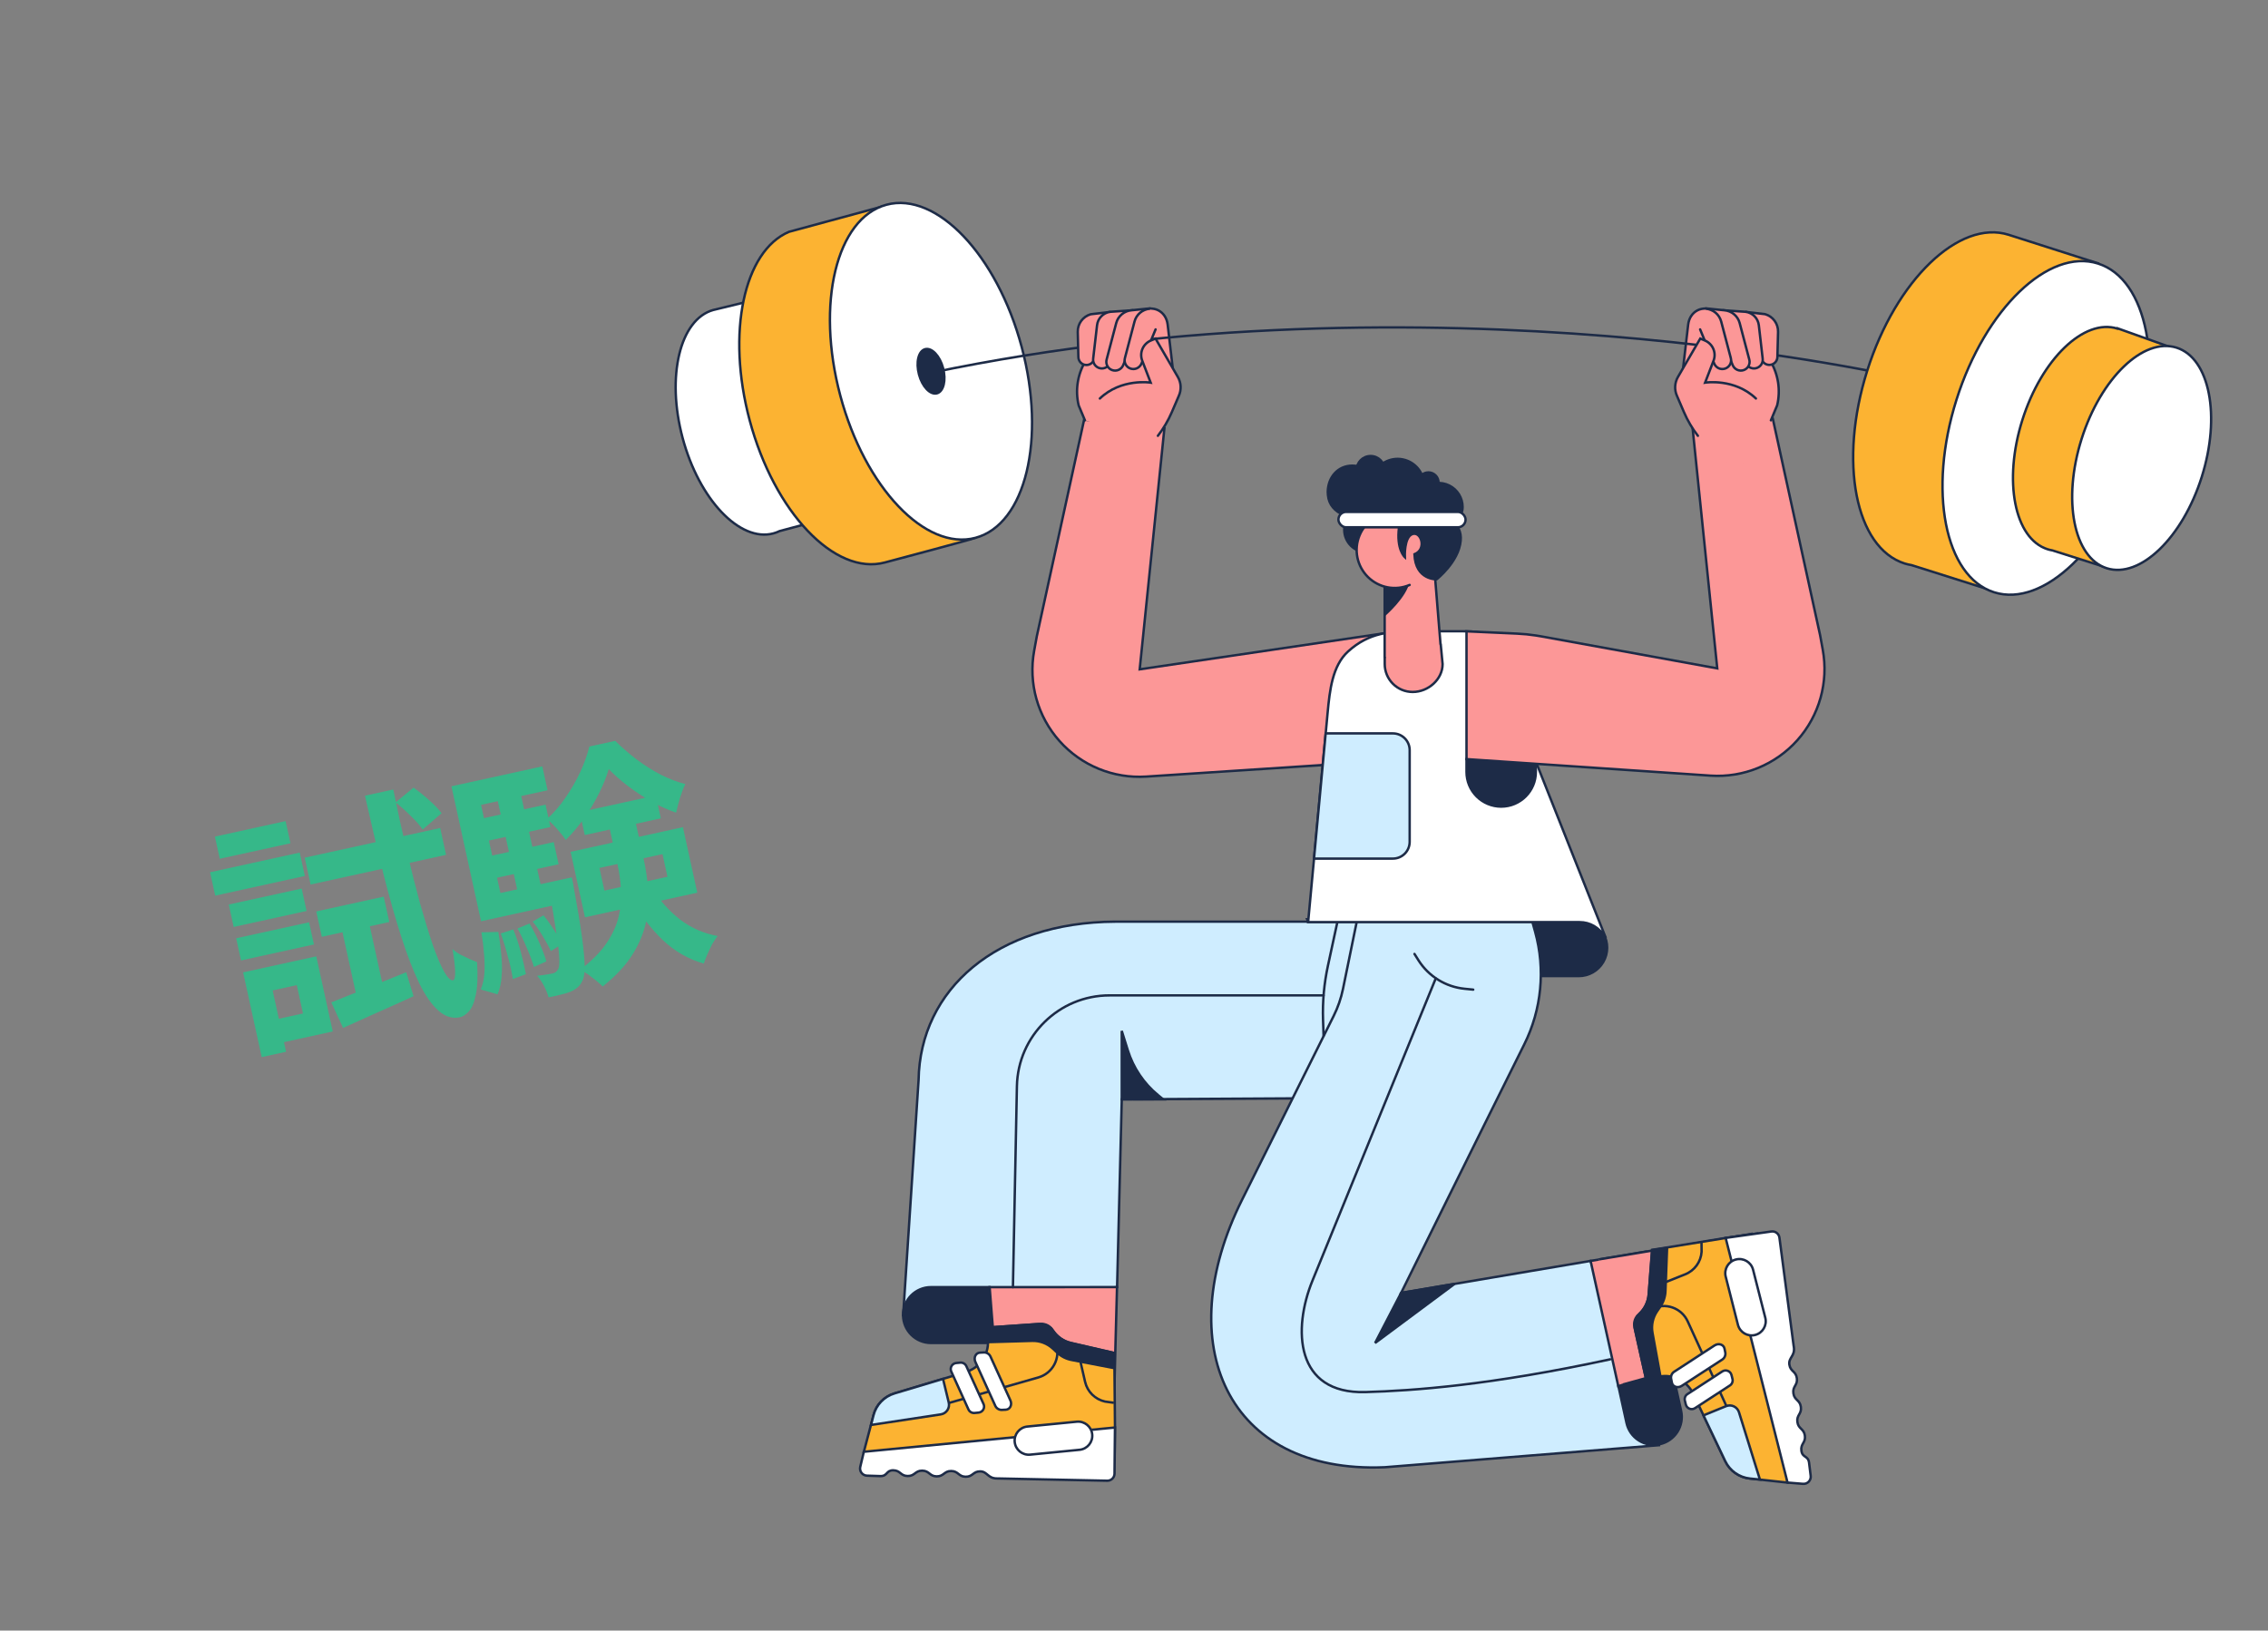 <svg width="242" height="174" viewBox="0 0 242 174" fill="none" xmlns="http://www.w3.org/2000/svg">
<rect x="0" y="0" width="242" height="174" fill="#808080" stroke="none"/>
<g clip-path="url(#clip0_12189_165635)">
<path d="M82.219 34.615C82.219 34.498 82.232 34.379 82.241 34.27C82.241 34.261 82.225 34.386 82.219 34.615Z" fill="#3620A5"/>
<path d="M88.919 55.141L86.244 45.138C86.134 44.52 85.996 43.892 85.827 43.263C85.657 42.633 85.466 42.019 85.254 41.429L82.544 31.289L81.778 31.701L76.102 33.081C72.546 34.076 71.081 40.17 72.835 46.731C74.59 53.292 78.931 57.88 82.518 56.921C82.749 56.859 82.974 56.775 83.189 56.671L88.919 55.141Z" fill="white" stroke="#1D2B47" stroke-width="0.257" stroke-linecap="round"/>
<path d="M104.081 53.906L96.069 23.692L94.112 22.047L84.189 24.736C79.377 26.769 77.488 35.488 79.989 44.844C82.612 54.658 89.072 61.457 94.419 60.022C94.764 59.929 103.762 57.548 104.078 57.393L104.081 53.906Z" fill="#FCB332" stroke="#1D2B47" stroke-width="0.257" stroke-linecap="round"/>
<ellipse cx="99.338" cy="39.619" rx="10.019" ry="18.395" transform="rotate(-14.96 99.338 39.619)" fill="white" stroke="#1D2B47" stroke-width="0.257" stroke-linecap="round"/>
<ellipse cx="99.342" cy="39.617" rx="1.328" ry="2.437" transform="rotate(-14.96 99.342 39.617)" fill="#1D2B47" stroke="#1D2B47" stroke-width="0.257" stroke-linecap="round"/>
<path d="M171.092 99.635C170.554 98.684 169.547 98.097 168.455 98.098H139.478L141.081 101.592L139.011 104.16H168.453C169.532 104.161 170.531 103.589 171.074 102.656C171.618 101.724 171.625 100.573 171.092 99.635Z" fill="#1D2B47" stroke="#1D2B47" stroke-width="0.257"/>
<path d="M96.369 140.331L119.195 137.351L119.695 117.312L156.487 117.107L163.064 98.352H119.019C106.338 98.403 98.166 105.58 98.015 115.255L96.369 140.331Z" fill="#CFEDFF" stroke="#1D2B47" stroke-width="0.257"/>
<path d="M99.341 137.352C97.695 137.352 96.36 138.686 96.36 140.332C96.36 141.978 97.695 143.312 99.341 143.312H106.076C105.936 141.689 105.771 139.671 105.595 137.352H99.341Z" fill="#1D2B47" stroke="#1D2B47" stroke-width="0.257"/>
<path d="M105.596 137.353C105.769 139.673 105.941 141.691 106.077 143.314C106.077 143.357 106.077 143.398 106.089 143.441C106.295 145.826 104.592 147.951 102.221 148.271L98.102 148.819C95.666 149.147 93.734 151.034 93.348 153.461L93.279 153.894H118.765L119.029 143.309L119.188 137.348L105.596 137.353Z" fill="#FC9797" stroke="#1D2B47" stroke-width="0.257"/>
<path d="M177.146 154.104L169.716 134.554L149.501 137.97C149.501 137.97 157.642 121.48 162.644 111.44C164.496 107.719 164.909 103.445 163.803 99.438L163.458 98.197L145.073 96.863L143.3 105.527C143.094 106.528 142.759 107.499 142.303 108.414L132.545 128.001C124.838 143.417 130.901 157.29 147.754 156.571L177.146 154.208" fill="#CFEDFF"/>
<path d="M177.146 154.104L169.716 134.554L149.501 137.97C149.501 137.97 157.642 121.48 162.644 111.44C164.496 107.719 164.909 103.445 163.803 99.438L163.458 98.197L145.073 96.863L143.3 105.527C143.094 106.528 142.759 107.499 142.303 108.414L132.545 128.001C124.838 143.417 130.901 157.29 147.754 156.571L177.146 154.208" stroke="#1D2B47" stroke-width="0.257"/>
<path d="M173.552 151.844C173.722 152.616 174.192 153.289 174.859 153.714C175.525 154.139 176.333 154.282 177.105 154.111C177.878 153.942 178.552 153.473 178.979 152.806C179.405 152.139 179.549 151.331 179.378 150.558L178.443 146.332C176.82 146.789 174.878 147.329 172.689 147.921L173.552 151.844Z" fill="#1D2B47" stroke="#1D2B47" stroke-width="0.257"/>
<path d="M169.719 134.553L172.675 147.924C173.237 147.733 174.081 147.47 175.704 147.013L175.605 133.57L169.719 134.553Z" fill="#FC9797" stroke="#1D2B47" stroke-width="0.257"/>
<path d="M173.18 147.737C175.422 147.125 177.373 146.578 178.941 146.132L179.063 146.097C181.366 145.439 183.779 146.707 184.545 148.976L185.873 152.915C186.658 155.244 188.877 156.782 191.334 156.7L191.772 156.684L186.925 131.664L176.483 133.418L170.602 134.394" fill="#FC9797"/>
<path d="M173.18 147.737C175.422 147.125 177.373 146.578 178.941 146.132L179.063 146.097C181.366 145.439 183.779 146.707 184.545 148.976L185.873 152.915C186.658 155.244 188.877 156.782 191.334 156.7L191.772 156.684L186.925 131.664L176.483 133.418L170.602 134.394" stroke="#1D2B47" stroke-width="0.257"/>
<path d="M119.693 117.311V110.008L120.34 112.078C120.925 113.953 122.046 115.616 123.564 116.862L124.114 117.316L119.693 117.311Z" fill="#1D2B47" stroke="#1D2B47" stroke-width="0.257" stroke-linecap="round"/>
<path d="M142.734 98.238L141.689 103.068C141.281 104.96 141.107 106.894 141.171 108.829L141.23 110.584" stroke="#1D2B47" stroke-width="0.257"/>
<path d="M149.5 137.968L146.727 143.311L155.209 137.004L149.5 137.968Z" fill="#1D2B47" stroke="#1D2B47" stroke-width="0.257" stroke-linecap="round"/>
<path d="M150.928 101.797L151.362 102.487C152.45 104.197 154.263 105.313 156.28 105.514L157.196 105.605" stroke="#1D2B47" stroke-width="0.257" stroke-linecap="round"/>
<path d="M153.195 104.41L140.04 136.664C137.939 141.816 138.169 148.769 145.701 148.551C150.791 148.403 158.958 147.832 171.804 145.057" stroke="#1D2B47" stroke-width="0.257" stroke-linecap="round"/>
<path d="M141.224 106.219H118.391C113.008 106.219 108.613 110.526 108.506 115.909L108.082 137.355" stroke="#1D2B47" stroke-width="0.257" stroke-linecap="round"/>
<path d="M110.754 141.291C111.399 141.241 112.023 141.53 112.403 142.055C112.846 142.686 113.507 143.131 114.258 143.304L118.9 144.375L118.972 152.326L118.929 155.729L92.176 154.922L93.211 150.994C93.492 149.9 94.324 149.031 95.406 148.704L103.078 146.4C104.523 145.966 105.488 144.604 105.417 143.097V141.668L110.754 141.291Z" fill="#FCB332" stroke="#1D2B47" stroke-width="0.257"/>
<path d="M101.234 149.669L100.622 147.141L95.447 148.693C94.343 149.024 93.492 149.908 93.205 151.025L92.939 152.06L100.373 150.933C100.661 150.892 100.919 150.732 101.083 150.491C101.247 150.251 101.301 149.952 101.234 149.669Z" fill="#CFEDFF" stroke="#1D2B47" stroke-width="0.257"/>
<path d="M112.138 141.691L112.695 143.439C112.926 144.161 112.855 144.945 112.497 145.614C112.14 146.282 111.527 146.778 110.798 146.987L101.267 149.708" stroke="#1D2B47" stroke-width="0.257"/>
<path d="M104.42 150.74L103.986 150.78C103.712 150.806 103.451 150.656 103.337 150.406L101.502 146.359C101.416 146.169 101.427 145.949 101.532 145.769C101.636 145.588 101.822 145.47 102.03 145.45L102.464 145.409C102.738 145.384 102.998 145.535 103.111 145.785L104.948 149.831C105.034 150.021 105.022 150.241 104.918 150.421C104.813 150.602 104.628 150.72 104.42 150.74Z" fill="white" stroke="#1D2B47" stroke-width="0.257"/>
<path d="M107.323 150.431L106.879 150.452C106.578 150.453 106.305 150.272 106.189 149.993L104.075 145.336C103.864 144.871 104.113 144.363 104.563 144.343L105.006 144.32C105.308 144.32 105.58 144.502 105.696 144.781L107.811 149.438C108.023 149.903 107.773 150.409 107.323 150.431Z" fill="white" stroke="#1D2B47" stroke-width="0.257"/>
<path d="M93.944 157.515C94.718 157.525 94.539 156.889 95.313 156.899C96.088 156.91 96.079 157.5 96.854 157.508C97.628 157.517 97.635 156.927 98.406 156.937C99.177 156.948 99.174 157.537 99.946 157.546C100.719 157.555 100.728 156.965 101.499 156.975C102.27 156.986 102.264 157.575 103.039 157.584C103.813 157.593 103.82 157.003 104.591 157.013C105.362 157.023 105.388 157.786 106.414 157.769H106.504L118.141 158.01C118.559 158.019 118.906 157.691 118.921 157.274L118.969 152.332L92.172 154.919L91.795 156.508C91.734 156.734 91.78 156.977 91.921 157.164C92.062 157.352 92.281 157.465 92.516 157.47L93.944 157.515Z" fill="white" stroke="#1D2B47" stroke-width="0.257"/>
<path d="M108.271 153.874C108.19 153.046 108.795 152.309 109.623 152.228L114.895 151.711C115.723 151.63 116.46 152.235 116.541 153.063C116.623 153.892 116.017 154.629 115.189 154.71L109.917 155.227C109.089 155.308 108.352 154.703 108.271 153.874Z" fill="white" stroke="#1D2B47" stroke-width="0.257"/>
<path d="M115.075 143.492L115.092 144.462L115.782 147.461C116.024 148.509 116.847 149.326 117.897 149.56L118.853 149.695" stroke="#1D2B47" stroke-width="0.257"/>
<path d="M112.316 141.933C112.045 141.497 111.556 141.244 111.043 141.276L105.408 141.664V143.092V143.222L110.148 143.085C110.962 143.064 111.751 143.362 112.347 143.917L112.808 144.346C113.246 144.756 113.794 145.03 114.386 145.133L118.886 145.995V144.388L114.244 143.317C113.445 143.126 112.752 142.629 112.316 141.933Z" fill="#1D2B47" stroke="#1D2B47" stroke-width="0.257"/>
<path d="M174.462 141.896C174.314 141.266 174.507 140.605 174.969 140.152C175.524 139.616 175.862 138.895 175.919 138.125L176.28 133.375L184.128 132.108L187.5 131.637L190.735 158.211L186.694 157.773C185.572 157.656 184.592 156.964 184.107 155.946L180.659 148.716C180.011 147.352 178.518 146.604 177.037 146.901L175.628 147.124L174.462 141.896Z" fill="#FCB332" stroke="#1D2B47" stroke-width="0.257"/>
<path d="M184.177 150.052L181.763 151.037L184.083 155.913C184.578 156.953 185.58 157.659 186.727 157.776L187.786 157.883L185.554 150.704C185.468 150.428 185.27 150.2 185.009 150.076C184.747 149.952 184.446 149.944 184.177 150.052Z" fill="#CFEDFF" stroke="#1D2B47" stroke-width="0.257"/>
<path d="M174.642 140.473L176.285 139.659C176.965 139.322 177.752 139.275 178.467 139.528C179.182 139.781 179.764 140.313 180.08 141.002L184.197 150.016" stroke="#1D2B47" stroke-width="0.257"/>
<path d="M184.753 146.73L184.859 147.153C184.922 147.418 184.812 147.694 184.584 147.843L180.86 150.266C180.685 150.379 180.467 150.401 180.273 150.325C180.079 150.248 179.934 150.083 179.882 149.882L179.777 149.459C179.714 149.194 179.824 148.918 180.052 148.769L183.775 146.346C183.95 146.233 184.169 146.211 184.363 146.287C184.557 146.363 184.702 146.528 184.753 146.73Z" fill="white" stroke="#1D2B47" stroke-width="0.257"/>
<path d="M184.007 143.909L184.095 144.343C184.141 144.64 184.005 144.935 183.75 145.092L179.452 147.884C179.024 148.164 178.486 147.993 178.397 147.552L178.309 147.115C178.263 146.819 178.399 146.525 178.654 146.368L182.945 143.576C183.379 143.298 183.918 143.471 184.007 143.909Z" fill="white" stroke="#1D2B47" stroke-width="0.257"/>
<path d="M193.029 156.074C192.922 155.309 192.322 155.581 192.213 154.814C192.105 154.046 192.691 153.967 192.584 153.199C192.477 152.432 191.894 152.509 191.786 151.749C191.677 150.988 192.263 150.9 192.156 150.134C192.049 149.368 191.466 149.444 191.358 148.682C191.249 147.92 191.836 147.835 191.729 147.068C191.622 146.3 191.039 146.378 190.928 145.617C190.818 144.856 191.573 144.713 191.401 143.699L191.384 143.613L189.869 132.07C189.815 131.656 189.439 131.363 189.024 131.412L184.131 132.101L190.733 158.208L192.358 158.341C192.593 158.368 192.827 158.285 192.992 158.117C193.157 157.948 193.234 157.712 193.202 157.478L193.029 156.074Z" fill="white" stroke="#1D2B47" stroke-width="0.257"/>
<path d="M187.272 142.457C186.465 142.662 185.645 142.174 185.44 141.368L184.136 136.234C183.931 135.428 184.418 134.608 185.225 134.403C186.031 134.198 186.851 134.686 187.056 135.492L188.361 140.626C188.566 141.432 188.078 142.252 187.272 142.457Z" fill="white" stroke="#1D2B47" stroke-width="0.257"/>
<path d="M175.991 137.298L176.948 137.126L179.808 135.987C180.808 135.591 181.491 134.655 181.564 133.581L181.555 132.617" stroke="#1D2B47" stroke-width="0.257"/>
<path d="M174.86 140.256C174.47 140.589 174.293 141.111 174.401 141.613L175.635 147.132L177.044 146.91L177.171 146.887L176.325 142.23C176.178 141.429 176.355 140.603 176.814 139.931L177.17 139.414C177.509 138.918 177.697 138.334 177.71 137.734L177.882 133.156L176.294 133.398L175.923 138.127C175.862 138.949 175.481 139.714 174.86 140.256Z" fill="#1D2B47" stroke="#1D2B47" stroke-width="0.257"/>
<path d="M110.631 67.89L115.681 44.777L124.243 45.709L121.608 71.425L148.449 67.467L142.673 81.536L122.308 82.87C118.803 83.099 115.387 81.699 113.05 79.076C110.713 76.453 109.716 72.9 110.347 69.444L110.631 67.89Z" fill="#FC9797" stroke="#1D2B47" stroke-width="0.257"/>
<path d="M171.196 99.94H171.283L161.417 75.07C159.52 69.485 160.837 67.363 156.175 67.363H150.828C148.414 67.363 146.101 67.465 143.839 69.521C142.17 71.039 141.885 73.645 141.661 76.048L139.579 98.403H168.556C169.649 98.401 170.658 98.988 171.196 99.94Z" fill="white" stroke="#1D2B47" stroke-width="0.257"/>
<path d="M150.733 73.841C152.381 73.841 153.919 72.609 153.919 70.964L153.714 67.461L151.492 67.573C150.205 67.572 148.932 67.837 147.753 68.353V70.857C147.752 71.648 148.066 72.407 148.625 72.967C149.184 73.526 149.942 73.841 150.733 73.841Z" fill="#FC9797"/>
<path d="M147.753 68.352V70.856C147.752 71.648 148.067 72.409 148.628 72.969C149.189 73.529 149.949 73.842 150.742 73.84C152.389 73.84 153.928 72.507 153.928 70.861L153.722 68.702" stroke="#1D2B47" stroke-width="0.257"/>
<path d="M145.847 54.109H150.009V58.939H145.847C144.514 58.939 143.433 57.858 143.433 56.524C143.433 55.191 144.514 54.109 145.847 54.109Z" fill="#1D2B47" stroke="#1D2B47" stroke-width="0.257"/>
<path d="M152.891 58.629L153.712 67.981L147.753 70.138V58.732" fill="#FC9797"/>
<path d="M147.746 70.141V58.734" stroke="#1D2B47" stroke-width="0.257" stroke-linecap="round"/>
<path d="M152.88 58.629L153.701 68.7" stroke="#1D2B47" stroke-width="0.257" stroke-linecap="round"/>
<path d="M147.753 62.594C147.753 62.594 149.295 62.739 150.426 62.02C150.118 63.767 147.753 65.773 147.753 65.773V62.594Z" fill="#1D2B47"/>
<circle cx="148.826" cy="58.685" r="4.06" fill="#FC9797"/>
<path d="M150.411 62.419C148.896 63.066 147.14 62.733 145.967 61.577C144.793 60.42 144.435 58.669 145.061 57.145C145.686 55.62 147.17 54.625 148.817 54.625" stroke="#1D2B47" stroke-width="0.257" stroke-linecap="round"/>
<path d="M153.289 61.816C153.289 61.816 151.028 61.92 150.926 59.145C152.261 58.627 151.645 56.678 150.719 56.987C149.793 57.296 149.898 59.453 149.898 59.453C149.898 59.453 148.972 58.631 149.28 56.268L146.609 55.445C144.347 55.548 141.881 54.928 141.695 52.832C141.684 52.728 141.676 52.623 141.676 52.516V52.464C141.703 50.928 142.752 49.691 144.294 49.691C145.152 49.689 145.965 50.079 146.5 50.75C147.001 49.49 148.327 48.764 149.658 49.02C150.99 49.276 151.952 50.441 151.95 51.797C151.95 51.887 151.95 51.745 151.938 52.064C152.715 51.473 153.761 51.373 154.635 51.807C155.51 52.241 156.063 53.133 156.062 54.11C156.062 55.65 154.51 54.993 154.11 55.445C154.11 55.445 156.045 55.636 155.855 57.706C155.652 59.967 153.289 61.816 153.289 61.816Z" fill="#1D2B47" stroke="#1D2B47" stroke-width="0.257"/>
<rect x="142.813" y="54.625" width="13.566" height="1.644" rx="0.822" fill="white" stroke="#1D2B47" stroke-width="0.257"/>
<circle cx="152.415" cy="51.494" r="1.08" fill="#1D2B47" stroke="#1D2B47" stroke-width="0.257"/>
<circle cx="146.247" cy="50.154" r="1.49" fill="#1D2B47" stroke="#1D2B47" stroke-width="0.257"/>
<path d="M140.208 91.622H148.625C149.1 91.623 149.555 91.434 149.891 91.098C150.226 90.762 150.415 90.306 150.414 89.832V80.05C150.414 79.062 149.613 78.262 148.625 78.262H141.452L140.208 91.622Z" fill="#CFEDFF" stroke="#1D2B47" stroke-width="0.257" stroke-linecap="round"/>
<path d="M156.479 82.374C156.479 83.356 156.868 84.297 157.562 84.99C158.256 85.684 159.197 86.074 160.178 86.074C162.221 86.074 163.878 84.418 163.878 82.374V81.512L156.479 81.012L156.479 82.374Z" fill="#1D2B47" stroke="#1D2B47" stroke-width="0.257"/>
<path d="M194.493 69.34L194.209 67.788L189.16 44.676L180.596 45.609L183.234 71.324L164.416 67.902C164.244 67.869 164.057 67.842 163.878 67.814C163.216 67.712 162.549 67.645 161.881 67.616L156.479 67.371V81.007L163.878 81.507L182.533 82.77C186.039 82.999 189.455 81.599 191.792 78.975C194.128 76.351 195.125 72.797 194.493 69.34Z" fill="#FC9797" stroke="#1D2B47" stroke-width="0.257"/>
<path d="M188.472 37.799L187.73 35.462L183.063 33.063C182.474 32.757 181.772 32.761 181.187 33.072C180.601 33.384 180.206 33.964 180.131 34.624L179.217 42.473L183.011 46.706L188.962 44.85L189.628 43.253C190.013 41.638 189.75 39.937 188.896 38.513L188.472 37.799Z" fill="#FC9797"/>
<path d="M188.96 44.851L189.626 43.254C190.011 41.639 189.748 39.938 188.895 38.514L188.467 37.8L187.725 35.463L183.091 33.257C181.652 32.436 180.293 33.233 180.131 34.637L179.217 42.486" fill="#FC9797"/>
<path d="M188.96 44.851L189.626 43.254C190.011 41.639 189.748 39.938 188.895 38.514L188.467 37.8L187.725 35.463L183.091 33.257C181.652 32.436 180.293 33.233 180.131 34.637L179.217 42.486" stroke="#1D2B47" stroke-width="0.257" stroke-linecap="round"/>
<path d="M187.359 42.525C185.075 40.334 181.938 40.832 181.938 40.832L182.838 38.492C183.165 37.643 182.757 36.689 181.919 36.338L181.421 36.129L179.04 40.227C178.679 40.849 178.643 41.607 178.944 42.261L179.675 43.966C180.871 46.759 183.111 48.974 185.917 50.139" fill="#FC9797"/>
<path d="M116.257 37.799L116.997 35.462L121.664 33.063C122.253 32.757 122.955 32.761 123.54 33.072C124.126 33.384 124.521 33.964 124.596 34.624L125.51 42.473L121.716 46.706L115.765 44.85L115.096 43.26C114.711 41.645 114.974 39.943 115.829 38.52L116.257 37.799Z" fill="#FC9797"/>
<path d="M115.762 44.851L115.096 43.261C114.711 41.646 114.974 39.944 115.829 38.521L116.257 37.807L116.997 35.47L121.631 33.257C123.071 32.436 124.429 33.233 124.591 34.637L125.505 42.486" fill="#FC9797"/>
<path d="M115.762 44.851L115.096 43.261C114.711 41.646 114.974 39.944 115.829 38.521L116.257 37.807L116.997 35.47L121.631 33.257C123.071 32.436 124.429 33.233 124.591 34.637L125.505 42.486" stroke="#1D2B47" stroke-width="0.257" stroke-linecap="round"/>
<path d="M117.367 42.525C119.651 40.334 122.788 40.832 122.788 40.832L121.888 38.492C121.562 37.643 121.969 36.689 122.807 36.338L123.306 36.129L125.688 40.227C126.049 40.849 126.084 41.608 125.782 42.261L125.051 43.966C123.854 46.761 121.611 48.976 118.802 50.139" fill="#FC9797"/>
<path d="M203.404 40.393C203.404 40.393 153.04 28.525 99.263 39.798" stroke="#1D2B47" stroke-width="0.257" stroke-linecap="round"/>
<path d="M225.954 31.603L223.898 28.109L214.328 25.054C209.052 23.386 202.293 29.884 199.231 39.575C196.17 49.267 197.964 58.467 203.24 60.135C203.48 60.208 203.725 60.266 203.973 60.307L213.545 63.333L225.954 31.603Z" fill="#FCB332" stroke="#1D2B47" stroke-width="0.257" stroke-linecap="round"/>
<ellipse cx="218.317" cy="45.663" rx="18.395" ry="10.019" transform="rotate(-72.46 218.317 45.663)" fill="white" stroke="#1D2B47" stroke-width="0.257" stroke-linecap="round"/>
<path d="M228.971 47.615L231.606 37.051L225.937 35.033L225.926 35.066C222.382 33.946 217.846 38.31 215.791 44.813C213.737 51.315 214.941 57.49 218.482 58.611C218.643 58.662 218.807 58.702 218.974 58.73L224.869 60.594L228.188 50.092C228.339 49.694 228.483 49.285 228.614 48.868C228.745 48.45 228.869 48.029 228.971 47.615Z" fill="#FCB332" stroke="#1D2B47" stroke-width="0.257" stroke-linecap="round"/>
<ellipse cx="228.519" cy="48.869" rx="12.344" ry="6.723" transform="rotate(-72.46 228.519 48.869)" fill="white" stroke="#1D2B47" stroke-width="0.257" stroke-linecap="round"/>
<path d="M188.343 33.527C189.177 33.768 189.743 34.541 189.722 35.408L189.653 38.077C189.654 38.54 189.288 38.921 188.825 38.939C188.387 38.956 188.006 38.64 187.941 38.206L186.423 33.301L188.343 33.527Z" fill="#FC9797" stroke="#1D2B47" stroke-width="0.257" stroke-linecap="round"/>
<path d="M186.261 33.274C187.004 33.373 187.586 33.965 187.671 34.711L188.077 38.242C188.153 38.739 187.822 39.207 187.328 39.302C186.859 39.391 186.398 39.114 186.257 38.657L183.987 33.117L186.261 33.274Z" fill="#FC9797" stroke="#1D2B47" stroke-width="0.257" stroke-linecap="round"/>
<path d="M183.993 33.108C184.774 33.171 185.431 33.72 185.63 34.478L186.651 38.357C186.788 38.841 186.516 39.347 186.037 39.501C185.584 39.647 184.525 39.164 184.33 38.73L181.936 34.509C181.753 34.187 181.764 33.79 181.963 33.478C182.162 33.166 182.517 32.989 182.886 33.019L183.993 33.108Z" fill="#FC9797"/>
<path d="M182.001 32.906L183.991 33.11C184.773 33.172 185.429 33.721 185.628 34.479L186.649 38.358C186.786 38.843 186.514 39.348 186.035 39.502C185.581 39.648 185.09 39.429 184.895 38.993L183.381 35.314" stroke="#1D2B47" stroke-width="0.257" stroke-linecap="round"/>
<path d="M182.025 32.945C182.806 33.008 183.462 33.557 183.662 34.315L184.683 38.194C184.819 38.678 184.548 39.184 184.069 39.337C183.613 39.484 182.689 38.82 182.494 38.385L181.533 35.303L180.693 34.417L182.025 32.945Z" fill="#FC9797"/>
<path d="M182.019 32.945C182.8 33.008 183.456 33.557 183.655 34.315L184.676 38.194C184.813 38.678 184.542 39.184 184.062 39.337C183.605 39.483 183.112 39.26 182.921 38.82L181.406 35.151" stroke="#1D2B47" stroke-width="0.257" stroke-linecap="round"/>
<path d="M187.359 42.525C185.075 40.334 181.938 40.832 181.938 40.832L182.838 38.492C183.165 37.643 182.757 36.689 181.919 36.338L181.421 36.129L179.04 40.227C178.679 40.849 178.643 41.607 178.944 42.261L179.675 43.966C180.063 44.873 180.565 45.726 181.169 46.505" fill="#FC9797"/>
<path d="M187.359 42.525C185.075 40.334 181.938 40.832 181.938 40.832L182.838 38.492C183.165 37.643 182.757 36.689 181.919 36.338L181.421 36.129L179.04 40.227C178.679 40.849 178.643 41.607 178.944 42.261L179.675 43.966C180.063 44.873 180.565 45.726 181.169 46.505" stroke="#1D2B47" stroke-width="0.257" stroke-linecap="round"/>
<path d="M116.379 33.535C115.545 33.775 114.978 34.548 115 35.416L115.063 38.086C115.063 38.549 115.429 38.93 115.891 38.949C116.33 38.965 116.711 38.65 116.776 38.216L118.297 33.309L116.379 33.535Z" fill="#FC9797" stroke="#1D2B47" stroke-width="0.257" stroke-linecap="round"/>
<path d="M118.465 33.274C117.721 33.373 117.14 33.965 117.056 34.711L116.648 38.242C116.573 38.739 116.904 39.208 117.399 39.302C117.867 39.391 118.328 39.113 118.468 38.657L120.74 33.117L118.465 33.274Z" fill="#FC9797" stroke="#1D2B47" stroke-width="0.257" stroke-linecap="round"/>
<path d="M120.739 33.109C119.958 33.171 119.302 33.721 119.102 34.478L118.081 38.357C117.945 38.842 118.216 39.347 118.695 39.501C119.149 39.647 120.208 39.164 120.403 38.73L122.798 34.509C122.981 34.187 122.971 33.79 122.771 33.477C122.572 33.165 122.216 32.989 121.846 33.019L120.739 33.109Z" fill="#FC9797"/>
<path d="M122.729 32.906L120.739 33.11C119.958 33.172 119.302 33.722 119.102 34.479L118.081 38.358C117.945 38.843 118.216 39.348 118.695 39.502C119.149 39.649 119.641 39.429 119.835 38.993L121.35 35.314" stroke="#1D2B47" stroke-width="0.257" stroke-linecap="round"/>
<path d="M122.709 32.945C121.928 33.007 121.271 33.556 121.072 34.315L120.051 38.194C119.914 38.678 120.186 39.184 120.665 39.337C121.119 39.484 122.045 38.82 122.238 38.385L123.199 35.303L124.041 34.417L122.709 32.945Z" fill="#FC9797"/>
<path d="M122.692 32.945C121.91 33.007 121.253 33.556 121.055 34.315L120.034 38.194C119.896 38.678 120.168 39.184 120.648 39.337C121.104 39.483 121.596 39.259 121.788 38.82L123.302 35.151" stroke="#1D2B47" stroke-width="0.257" stroke-linecap="round"/>
<path d="M117.358 42.525C119.642 40.334 122.779 40.832 122.779 40.832L121.879 38.492C121.553 37.643 121.96 36.689 122.798 36.338L123.297 36.129L125.679 40.227C126.04 40.849 126.075 41.608 125.774 42.261L125.042 43.966C124.654 44.873 124.152 45.726 123.549 46.505" fill="#FC9797"/>
<path d="M117.358 42.525C119.642 40.334 122.779 40.832 122.779 40.832L121.879 38.492C121.553 37.643 121.96 36.689 122.798 36.338L123.297 36.129L125.679 40.227C126.04 40.849 126.075 41.608 125.774 42.261L125.042 43.966C124.654 44.873 124.152 45.726 123.549 46.505" stroke="#1D2B47" stroke-width="0.257" stroke-linecap="round"/>
<path d="M35.348 106.964C36.378 106.554 37.602 106.065 39.02 105.498C40.438 104.93 41.881 104.347 43.347 103.75L44.128 106.306C42.827 106.903 41.515 107.494 40.192 108.078C38.887 108.658 37.692 109.195 36.607 109.69L35.348 106.964ZM33.744 97.262L40.945 95.683L41.539 98.39L34.337 99.969L33.744 97.262ZM32.514 91.526L46.969 88.358L47.597 91.222L33.142 94.391L32.514 91.526ZM42.211 85.627L44.124 84.051C44.666 84.428 45.223 84.875 45.795 85.392C46.364 85.892 46.805 86.355 47.119 86.782L45.104 88.519C44.807 88.088 44.38 87.603 43.821 87.064C43.279 86.522 42.743 86.043 42.211 85.627ZM36.182 97.829L39.099 97.189L41.035 106.02L38.239 107.211L36.182 97.829ZM38.942 84.912L41.964 84.249C42.432 86.552 42.91 88.733 43.399 90.793C43.883 92.835 44.359 94.714 44.827 96.429C45.309 98.123 45.76 99.594 46.181 100.843C46.615 102.07 47.014 103.01 47.378 103.665C47.742 104.32 48.059 104.636 48.329 104.613C48.505 104.575 48.583 104.264 48.565 103.68C48.548 103.097 48.454 102.291 48.283 101.263C48.495 101.474 48.768 101.671 49.102 101.855C49.453 102.035 49.792 102.199 50.119 102.348C50.463 102.493 50.725 102.601 50.906 102.671C50.997 104.175 50.95 105.343 50.765 106.173C50.597 106.999 50.349 107.586 50.021 107.933C49.711 108.277 49.389 108.485 49.056 108.558C48.247 108.717 47.488 108.48 46.779 107.845C46.075 107.229 45.394 106.258 44.736 104.933C44.096 103.604 43.46 101.962 42.83 100.007C42.199 98.052 41.559 95.805 40.911 93.266C40.28 90.724 39.624 87.939 38.942 84.912ZM24.41 96.526L32.19 94.82L32.714 97.212L24.935 98.918L24.41 96.526ZM22.931 89.276L30.474 87.622L30.992 89.987L23.45 91.641L22.931 89.276ZM25.2 100.126L32.979 98.421L33.498 100.786L25.718 102.492L25.2 100.126ZM22.415 93.08L31.982 90.982L32.529 93.479L22.963 95.576L22.415 93.08ZM27.362 103.454L33.748 102.054L35.505 110.069L29.119 111.469L28.572 108.973L32.33 108.149L31.667 105.126L27.909 105.95L27.362 103.454ZM25.942 103.765L28.544 103.194L30.526 112.235L27.924 112.806L25.942 103.765ZM63.962 92.62L64.492 95.038L71.22 93.563L70.69 91.145L63.962 92.62ZM60.885 90.898L72.869 88.27L74.402 95.261L62.418 97.889L60.885 90.898ZM64.955 82.073C64.723 82.858 64.385 83.704 63.941 84.609C63.497 85.514 62.966 86.402 62.349 87.272C61.749 88.138 61.086 88.926 60.36 89.636C60.136 89.281 59.829 88.889 59.441 88.46C59.05 88.013 58.688 87.661 58.356 87.403C59.093 86.746 59.76 85.975 60.356 85.092C60.969 84.205 61.494 83.291 61.931 82.35C62.363 81.392 62.681 80.496 62.884 79.662L65.643 79.057C66.324 79.734 67.084 80.394 67.923 81.037C68.758 81.662 69.621 82.207 70.513 82.672C71.4 83.12 72.272 83.453 73.127 83.669C72.924 84.081 72.731 84.582 72.548 85.173C72.379 85.743 72.245 86.259 72.144 86.722C71.291 86.431 70.425 86.043 69.547 85.556C68.665 85.051 67.828 84.5 67.036 83.903C66.244 83.305 65.55 82.695 64.955 82.073ZM64.774 87.153L67.56 86.542L68.689 91.694C68.92 92.745 69.077 93.84 69.161 94.978C69.259 96.095 69.18 97.242 68.924 98.418C68.681 99.573 68.2 100.725 67.478 101.875C66.757 103.025 65.701 104.156 64.311 105.269C64.121 105.072 63.881 104.858 63.592 104.628C63.324 104.411 63.037 104.189 62.73 103.963C62.427 103.754 62.153 103.593 61.909 103.482C63.151 102.53 64.09 101.58 64.727 100.633C65.378 99.664 65.81 98.706 66.025 97.759C66.254 96.791 66.331 95.846 66.258 94.926C66.202 94.002 66.08 93.11 65.892 92.252L64.774 87.153ZM69.661 94.868C70.433 96.131 71.407 97.222 72.581 98.139C73.77 99.036 75.1 99.617 76.572 99.881C76.386 100.124 76.193 100.414 75.991 100.752C75.811 101.104 75.642 101.462 75.483 101.828C75.325 102.193 75.195 102.524 75.095 102.822C73.451 102.356 71.991 101.519 70.716 100.311C69.459 99.1 68.354 97.662 67.402 95.997L69.661 94.868ZM61.857 86.663L69.978 84.883L70.514 87.327L62.393 89.108L61.857 86.663ZM50.537 87.548L58.212 85.865L58.736 88.257L51.062 89.939L50.537 87.548ZM51.413 91.542L59.087 89.86L59.606 92.225L51.932 93.908L51.413 91.542ZM50.791 95.865L59.805 93.889L60.341 96.333L51.327 98.31L50.791 95.865ZM52.881 84.417L55.378 83.87L57.971 95.696L55.474 96.244L52.881 84.417ZM56.842 98.34L57.991 97.675C58.365 98.125 58.736 98.641 59.102 99.222C59.485 99.799 59.771 100.305 59.958 100.742L58.774 101.497C58.587 101.061 58.308 100.544 57.938 99.945C57.586 99.343 57.22 98.808 56.842 98.34ZM55.215 99.082L56.503 98.552C56.877 99.168 57.231 99.861 57.565 100.633C57.896 101.387 58.14 102.04 58.298 102.593L56.969 103.188C56.807 102.617 56.561 101.955 56.23 101.201C55.913 100.426 55.575 99.72 55.215 99.082ZM53.43 99.611L54.768 99.18C55.077 99.921 55.349 100.742 55.584 101.646C55.815 102.532 55.993 103.301 56.117 103.953L54.718 104.48C54.624 103.803 54.452 103.014 54.199 102.115C53.965 101.211 53.708 100.377 53.43 99.611ZM51.364 99.486L53.174 99.447C53.316 100.261 53.42 101.073 53.488 101.885C53.573 102.693 53.586 103.461 53.525 104.19C53.478 104.899 53.334 105.536 53.091 106.104L51.297 105.588C51.513 105.063 51.643 104.484 51.688 103.85C51.728 103.198 51.714 102.503 51.644 101.766C51.588 101.007 51.495 100.247 51.364 99.486ZM48.169 83.907L57.867 81.781L58.426 84.331L51.33 85.886L53.762 96.977L51.16 97.547L48.169 83.907ZM58.439 94.189L61.014 93.624C61.014 93.624 61.043 93.755 61.101 94.018C61.158 94.281 61.198 94.502 61.219 94.681C61.613 96.817 61.902 98.553 62.085 99.89C62.268 101.227 62.368 102.27 62.386 103.019C62.399 103.751 62.33 104.271 62.177 104.58C62.032 104.924 61.85 105.184 61.632 105.36C61.417 105.554 61.149 105.714 60.828 105.84C60.577 105.95 60.241 106.051 59.82 106.143C59.421 106.249 58.992 106.343 58.532 106.426C58.43 106.044 58.268 105.639 58.046 105.21C57.823 104.781 57.579 104.422 57.313 104.131C57.671 104.089 57.992 104.047 58.277 104.003C58.561 103.959 58.791 103.917 58.966 103.879C59.106 103.848 59.223 103.795 59.316 103.72C59.41 103.644 59.496 103.533 59.574 103.388C59.676 103.182 59.707 102.78 59.668 102.183C59.646 101.581 59.54 100.677 59.349 99.471C59.175 98.26 58.905 96.648 58.537 94.635L58.439 94.189Z" fill="#36B889"/>
</g>
<defs>
<clipPath id="clip0_12189_165635">
<rect width="242" height="174" fill="white"/>
</clipPath>
</defs>
</svg>
